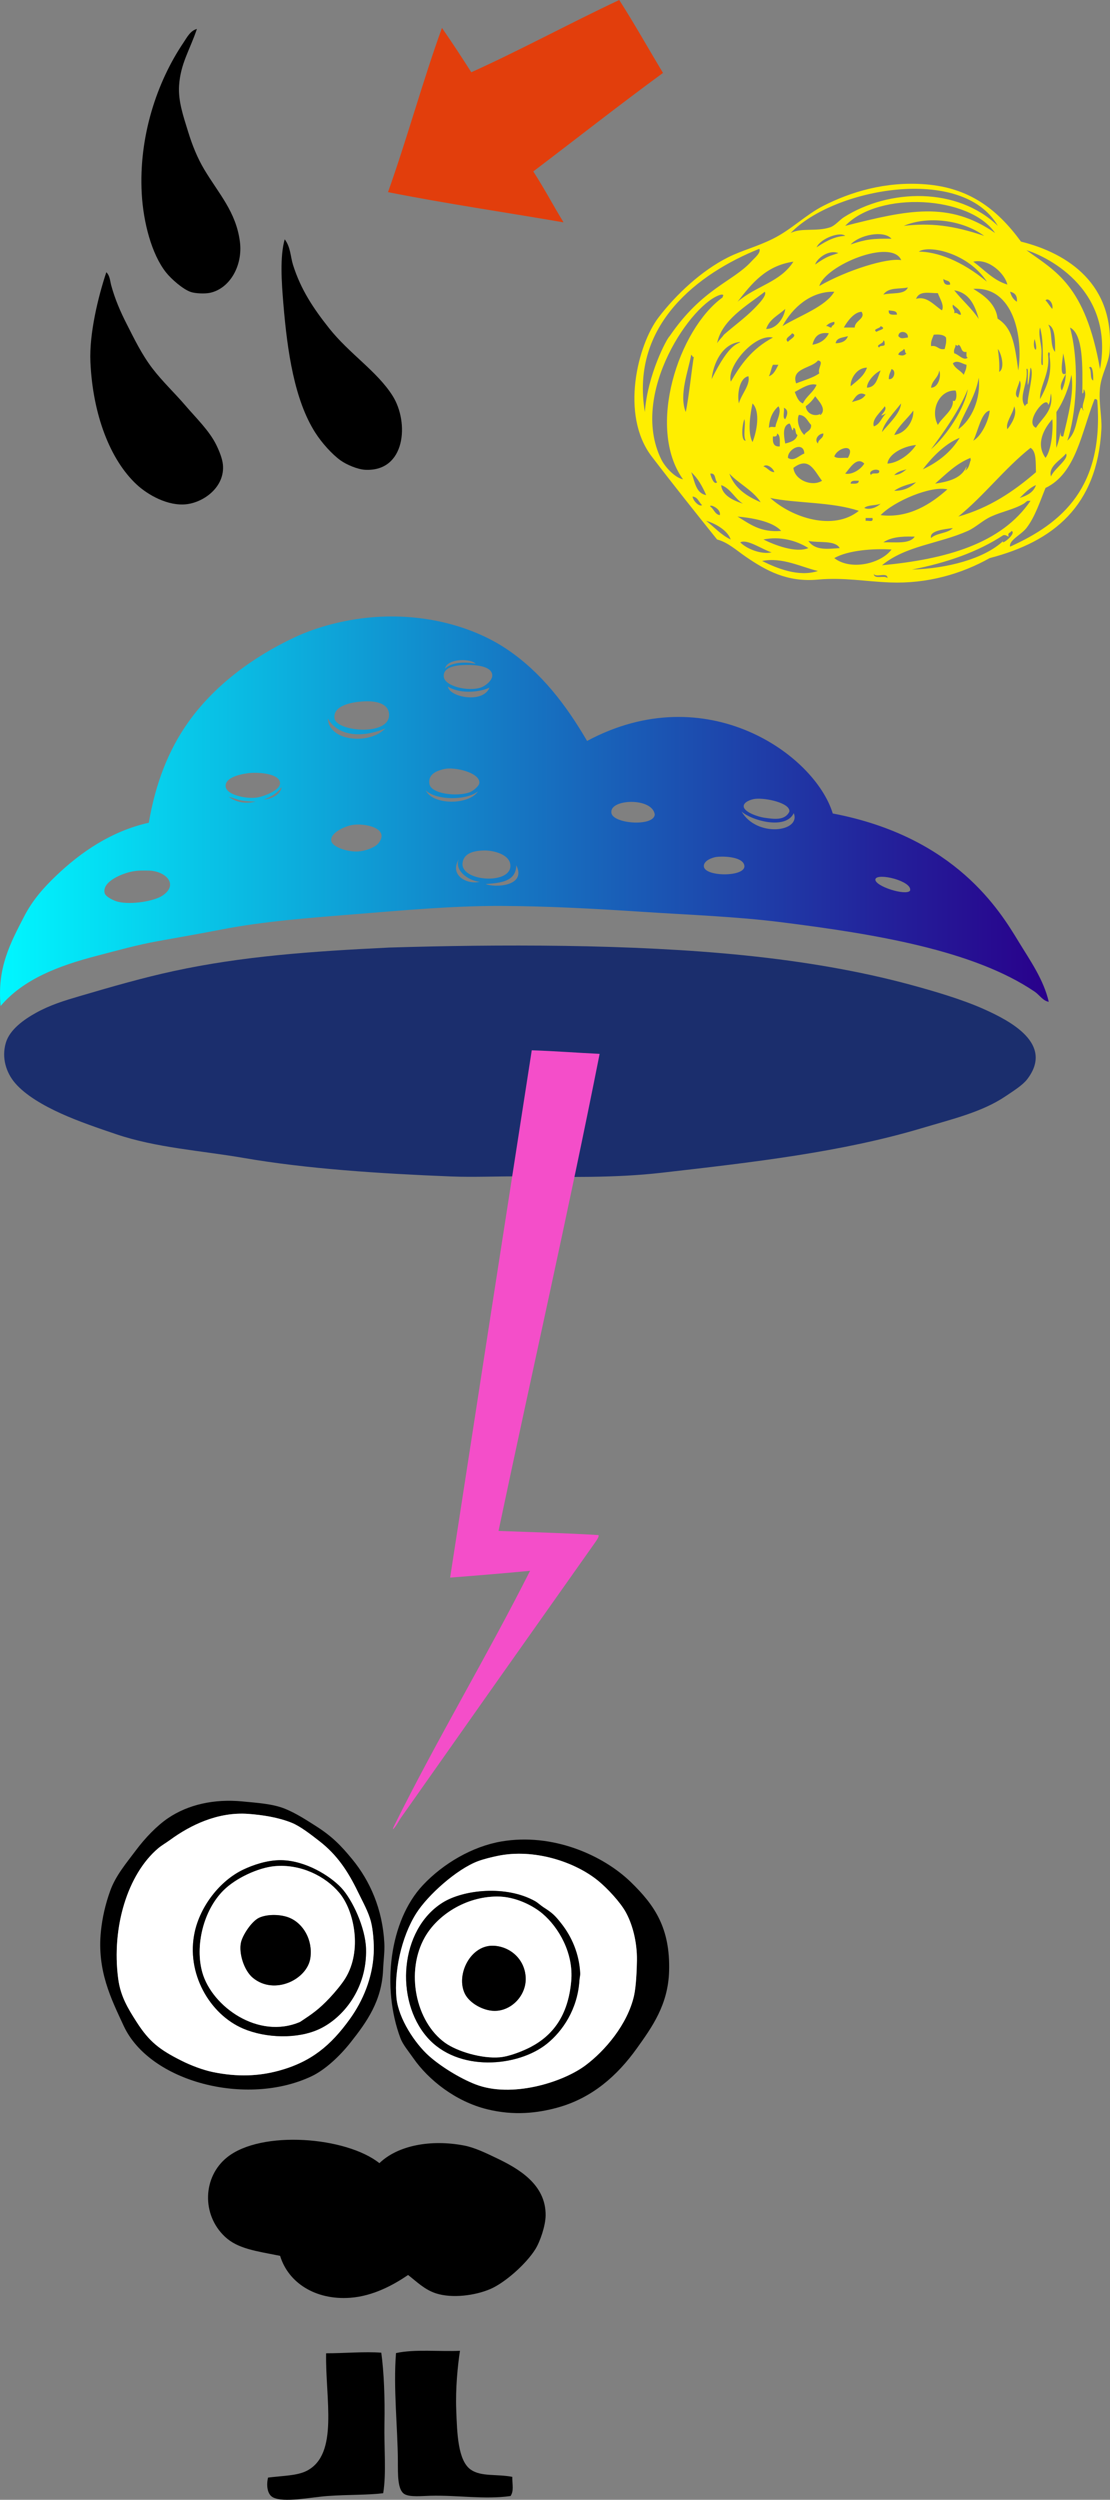 <?xml version="1.0" encoding="utf-8"?>
<!-- Generator: Adobe Illustrator 16.0.0, SVG Export Plug-In . SVG Version: 6.00 Build 0)  -->
<!DOCTYPE svg PUBLIC "-//W3C//DTD SVG 1.1//EN" "http://www.w3.org/Graphics/SVG/1.1/DTD/svg11.dtd">
<svg version="1.1" id="Ebene_1" xmlns="http://www.w3.org/2000/svg" xmlns:xlink="http://www.w3.org/1999/xlink" x="0px" y="0px"
	 width="362.199px" height="815.464px" viewBox="868.179 89.241 362.199 815.464"
	 enable-background="new 868.179 89.241 362.199 815.464" xml:space="preserve">
<rect x="868.179" y="89.241" width="362.199" height="815.464" fill="#808080" stroke="none"/>
<rect display="none" fill="#A4D8C2" width="2048" height="1531"/>
<g id="Eulenaugen">
	<path d="M1086.507,732.276c-0.315,10.924-5.524,18.173-10.562,25.209c-6.313,8.815-14.505,16.159-25.876,19.284
		c-6.472,1.778-14.161,2.705-22.977,0.524c-10.199-2.524-19.072-9.488-24.091-16.721c-1.579-2.278-3.369-4.356-4.157-6.461
		c-6.167-16.444-3.637-38.229,7.322-49.913c6.568-7.004,16.1-12.624,25.598-14.248c16.75-2.865,33.2,4.438,42.299,13.292
		C1081.671,710.649,1086.921,718.074,1086.507,732.276z M1072.335,712.959c-1.843-3.302-5.991-7.72-8.853-10.082
		c-7.645-6.312-21.082-10.701-32.93-8.224c-1.87,0.391-4.539,1.022-6.453,1.747c-6.916,2.612-16.304,11.022-20.09,16.986
		c-4.947,7.793-7.261,19.311-6.464,27.562c0.661,6.844,6.103,14.942,10.592,18.947c3.796,3.387,9.992,7.269,15.207,9.291
		c11.687,4.532,28.321-0.569,35.863-6.191c6.335-4.72,13.729-13.347,15.856-22.732c0.694-3.062,0.902-8.593,0.945-11.482
		C1076.102,722.6,1074.494,716.827,1072.335,712.959z"/>
	<path fill="#FFFFFF" d="M1076.012,728.78c-0.043,2.891-0.251,8.422-0.944,11.482c-2.127,9.387-9.522,18.014-15.857,22.732
		c-7.542,5.622-24.178,10.725-35.863,6.19c-5.215-2.021-11.411-5.903-15.207-9.291c-4.488-4.004-9.931-12.104-10.592-18.946
		c-0.797-8.252,1.518-19.769,6.464-27.562c3.786-5.964,13.174-14.374,20.09-16.987c1.914-0.724,4.584-1.355,6.453-1.746
		c11.848-2.479,25.285,1.91,32.931,8.224c2.859,2.362,7.009,6.78,8.852,10.082C1074.494,716.827,1076.102,722.6,1076.012,728.78z
		 M1057.491,732.901c-0.326-6.449-2.84-11.941-6.064-16.068c-2.222-2.845-3.011-3.55-5.951-5.44
		c-0.854-0.548-1.816-1.476-2.692-1.966c-9.476-5.31-23.428-3.767-30.211,0.501c-13.974,8.789-15.611,31.709-5.013,43.876
		c9.991,11.468,29.609,9.771,39.111,2.106c5.025-4.052,9.97-11.174,10.573-20.623
		C1057.299,734.418,1057.529,733.688,1057.491,732.901z"/>
	<path d="M1057.244,735.288c-0.604,9.449-5.548,16.571-10.573,20.623c-9.502,7.663-29.12,9.361-39.111-2.106
		c-10.6-12.167-8.961-35.087,5.013-43.876c6.784-4.268,20.735-5.812,30.211-0.501c0.876,0.491,1.838,1.418,2.693,1.967
		c2.939,1.89,3.729,2.595,5.95,5.439c3.226,4.127,5.738,9.619,6.064,16.068C1057.529,733.688,1057.299,734.418,1057.244,735.288z
		 M1045.253,713.542c-3.087-2.635-8.858-5.655-14.86-5.635c-10.222,0.033-19.436,5.994-23.564,13.251
		c-6.416,11.281-2.986,27.608,6.578,34.458c3.965,2.838,11.979,5.239,17.848,4.734c3.251-0.276,7.764-2.148,9.992-3.311
		c7.362-3.834,12.32-10.324,13.323-21.547C1055.384,726.364,1050.463,717.989,1045.253,713.542z"/>
	<path fill="#FFFFFF" d="M1054.568,735.494c-1.004,11.223-5.961,17.713-13.323,21.547c-2.229,1.161-6.741,3.033-9.992,3.311
		c-5.867,0.505-13.883-1.896-17.848-4.734c-9.564-6.85-12.994-23.177-6.578-34.458c4.13-7.257,13.344-13.218,23.563-13.251
		c6.004-0.021,11.774,3,14.861,5.635C1050.463,717.989,1055.384,726.364,1054.568,735.494z M1029.458,723.976
		c-7.701-0.529-12.644,9.48-9.578,15.66c1.512,3.049,5.89,5.505,9.56,5.571c5.623,0.101,10.492-5.045,10.277-10.763
		C1039.498,728.594,1034.958,724.354,1029.458,723.976z"/>
	<path d="M1039.717,734.444c0.215,5.718-4.654,10.862-10.277,10.763c-3.67-0.066-8.047-2.522-9.56-5.571
		c-3.064-6.18,1.877-16.189,9.578-15.66C1034.958,724.354,1039.498,728.594,1039.717,734.444z"/>
	<path d="M993.183,731.812c-0.438,10.13-5.242,16.918-10.653,23.753c-3.579,4.518-8.337,8.925-12.717,10.991
		c-21.201,10.019-52.797,1.844-61.273-16.457c-4.102-8.851-8.757-18.024-7.425-30.925c0.457-4.43,1.478-8.859,3.05-13.196
		c1.778-4.899,5.142-8.842,8.354-13.132c3.014-4.023,6.789-7.986,10.492-10.499c6.629-4.496,15.146-6.328,24.208-5.464
		c5.248,0.501,10.029,0.807,13.987,2.409c3.487,1.412,6.954,3.66,10.037,5.62c5.323,3.384,8.248,6.416,11.905,10.879
		c5.755,7.021,9.88,16.239,10.445,27.377C993.729,725.862,993.327,728.474,993.183,731.812z M989.242,716.207
		c-0.835-3.302-2.724-6.612-4.29-9.852c-3.247-6.709-6.796-12.045-12.533-16.494c-2.469-1.915-6.161-4.841-9.032-5.999
		c-4.432-1.789-9.603-2.575-14.176-2.91c-10.003-0.733-18.987,3.727-25.484,8.468c-1.316,0.962-2.825,1.826-3.9,2.734
		c-10.01,8.454-15.286,25.822-13.079,42.562c0.757,5.732,3.156,9.661,6.021,14.132c4.104,6.4,7.448,9.015,14.623,12.608
		c3.175,1.589,7.021,3.046,10.234,3.709c8.19,1.692,15.114,1.307,21.518-0.433c10.631-2.891,17.025-8.292,23.218-16.906
		c4.267-5.935,7.378-13.403,7.757-21.396C990.275,723.137,989.895,718.775,989.242,716.207z"/>
	<path fill="#FFFFFF" d="M990.117,726.431c-0.379,7.993-3.49,15.464-7.757,21.396c-6.192,8.614-12.587,14.017-23.218,16.906
		c-6.403,1.738-13.327,2.125-21.518,0.433c-3.214-0.663-7.06-2.12-10.234-3.709c-7.175-3.595-10.52-6.208-14.623-12.608
		c-2.866-4.471-5.265-8.398-6.021-14.132c-2.208-16.74,3.068-34.108,13.079-42.562c1.076-0.909,2.584-1.772,3.9-2.734
		c6.498-4.742,15.481-9.201,25.484-8.468c4.574,0.335,9.745,1.121,14.176,2.91c2.871,1.159,6.562,4.084,9.032,5.999
		c5.737,4.449,9.287,9.787,12.533,16.494c1.566,3.239,3.455,6.55,4.29,9.852C989.895,718.775,990.275,723.137,990.117,726.431z
		 M979.536,705.071c-3.67-3.917-11.654-8.896-19.578-9.019c-4.628-0.07-9.405,1.648-12.38,3.066
		c-7.676,3.656-13.995,11.922-15.85,20.32c-2.97,13.44,4.884,26.899,15.805,31.55c7.448,3.169,17.763,3.453,24.836,0.149
		c7.752-3.622,15.612-13.17,15.248-26.173C987.421,718.045,983.135,708.915,979.536,705.071z"/>
	<path d="M987.616,724.966c0.364,13.003-7.496,22.551-15.248,26.173c-7.074,3.304-17.388,3.02-24.836-0.149
		c-10.92-4.649-18.773-18.108-15.804-31.55c1.854-8.397,8.173-16.664,15.849-20.32c2.976-1.417,7.752-3.137,12.38-3.066
		c7.924,0.122,15.908,5.101,19.578,9.019C983.135,708.915,987.421,718.045,987.616,724.966z M975.84,740.881
		c1.688-1.801,3.826-4.37,4.987-6.24c5.614-9.059,2.977-22.067-1.942-27.946c-4.51-5.391-12.544-9.461-21.06-8.688
		c-5.361,0.487-12.704,3.883-16.742,7.923c-6.647,6.654-9.306,18.259-6.867,26.797c3.165,11.076,18.255,21.935,31.877,16.078
		C969.972,746.236,972.193,744.77,975.84,740.881z"/>
	<path fill="#FFFFFF" d="M966.094,748.804c-13.622,5.855-28.712-5.002-31.877-16.078c-2.438-8.538,0.219-20.143,6.867-26.797
		c4.038-4.041,11.38-7.437,16.742-7.923c8.515-0.772,16.55,3.298,21.06,8.688c4.918,5.879,7.557,18.889,1.942,27.946
		c-1.161,1.87-3.299,4.439-4.987,6.24C972.193,744.77,969.972,746.236,966.094,748.804z M962.836,714.929
		c-2.921-1.284-7.439-1.345-10.125-0.08c-2.433,1.146-5.367,5.635-5.901,8.077c-0.757,3.458,0.981,9.1,3.882,11.5
		c7.046,5.835,17.811,0.498,18.767-6.508C970.28,721.891,967.03,716.775,962.836,714.929z"/>
	<path d="M969.457,727.917c-0.957,7.006-11.721,12.343-18.768,6.508c-2.898-2.399-4.638-8.042-3.881-11.5
		c0.535-2.442,3.469-6.931,5.901-8.077c2.685-1.266,7.205-1.205,10.125,0.08C967.03,716.775,970.28,721.891,969.457,727.917z"/>
</g>
<path id="Siebboden" fill="#1B2E6D" d="M995.781,398.327c34.084-1.027,78.363-1.248,115.676,2.6
	c19.011,1.958,37.292,5.068,53.896,9.574c7.509,2.038,16.737,4.738,23.844,7.916c8.637,3.861,23.018,11.352,14.156,22.895
	c-1.481,1.932-4.431,3.774-7.143,5.596c-7.65,5.129-17.284,7.383-27.255,10.359c-26.048,7.778-54.725,11.105-85.056,14.558
	c-14.939,1.699-30.693,1.395-45.111,1.185c-7.872-0.116-15.644,0.316-23.52,0.002c-23.117-0.921-46.983-2.476-67.508-6.024
	c-13.908-2.406-28.467-3.292-41.6-7.732c-5.982-2.022-12.379-4.197-18.071-6.773c-5.835-2.643-11.62-6.002-14.982-9.927
	c-2.929-3.417-4.468-8.261-3.017-13.17c1.288-4.356,6.034-7.637,9.741-9.7c4.708-2.621,9.339-4.023,14.105-5.426
	c11.32-3.331,20.987-6.094,30.876-8.238c22.326-4.839,44.799-6.438,70.484-7.686C995.461,398.324,995.621,398.333,995.781,398.327z"
	/>
<g id="Sieb">
	
		<linearGradient id="SVGID_1_" gradientUnits="userSpaceOnUse" x1="969.179" y1="1125.625" x2="1311.391" y2="1125.625" gradientTransform="matrix(1 0 0 -1 -101 1479.5)">
		<stop  offset="0" style="stop-color:#00F7FF"/>
		<stop  offset="0.482" style="stop-color:#1579C4"/>
		<stop  offset="0.839" style="stop-color:#23229B"/>
		<stop  offset="1" style="stop-color:#29008B"/>
	</linearGradient>
	<path fill="url(#SVGID_1_)" d="M1139.914,354.608c40.105,7.635,54.549,31.797,60.674,41.856c3.732,6.129,8.143,12.331,9.803,19.581
		c-1.918-0.321-3.031-2.253-4.594-3.312c-19.916-13.505-51.984-18.79-82.798-22.668c-14.57-1.834-29.88-2.374-45.157-3.375
		c-15.393-1.011-31.075-1.875-46.344-1.924c-15.432-0.049-31.484,1.412-46.774,2.643c-15.455,1.243-30.3,2.345-44.109,5.015
		c-6.968,1.345-14.009,2.588-20.843,3.815c-6.943,1.245-13.468,3.104-19.871,4.764c-12.782,3.312-24.108,7.688-31.514,16.405
		c-1.236-12.451,3.269-20.68,7.621-29.121c2.839-5.502,6.464-9.518,10.423-13.307c8.238-7.888,18.235-14.66,30.305-17.354
		c2.176-12.745,6.348-23.599,12.861-32.773c8.354-11.766,20.828-21.204,34.757-27.72c7.275-3.404,16.146-5.726,24.895-6.498
		c17.209-1.517,33.209,2.928,44.268,10.345c11.317,7.589,19.41,18.283,26.231,29.971
		C1098.646,310.079,1134.075,335.382,1139.914,354.608z M1013.364,307.363c2.269-2.181,6.684-2.268,9.983-1.592
		C1022.144,304.095,1014.18,303.823,1013.364,307.363z M1012.967,309.833c0.142,3.336,8.011,5.048,12.039,3.716
		c1.562-0.515,3.941-2.379,3.798-4.119c-0.248-3.047-5.736-3.283-8.194-3.274C1016.258,306.167,1012.851,307.058,1012.967,309.833z
		 M1014.319,313.218c0.432,3.412,11.434,5.675,13.589,0.319C1025.628,314.726,1018.932,316.004,1014.319,313.218z M977.348,323.641
		c0.693,4.361,18.866,5.938,17.741-1.862c-0.39-2.693-3.438-3.817-7.24-3.767C983.307,318.075,976.655,319.295,977.348,323.641z
		 M980.55,329.628c4.922,1.48,10.672,0.156,13.392-2.798c-7.595,3.239-15.498,2.592-18.754-3.168
		C975.17,326.46,977.531,328.722,980.55,329.628z M1008.289,344.922c0.51,3.396,9.238,4.269,13.228,2.744
		c0.911-0.347,3.101-1.972,3.09-3.152c-0.033-3.355-8.194-5.125-11.326-4.442C1010.916,340.585,1007.797,341.66,1008.289,344.922z
		 M941.812,345.848c0.307,2.858,7.282,4.17,10.599,3.491c2.645-0.542,7.201-2.498,7.151-4.634
		c-0.075-3.248-7.487-3.628-10.354-3.253C945.54,341.931,941.529,343.186,941.812,345.848z M954.26,350.067
		c3.042-0.218,5.562-1.975,5.833-4.061C958.826,347.588,957.497,348.826,954.26,350.067z M1024.154,347.399
		c-3.93,3.02-13.523,2.984-17.044-0.305C1009.515,351.986,1021.203,351.865,1024.154,347.399z M951.599,350.729
		c-5.997-0.115-5.8-0.898-8.766-1.531C943.646,349.715,946.611,351.989,951.599,350.729z M1114.664,349.828
		c-1.516,0.16-3.861,1.08-3.816,2.439c0.065,1.931,4.844,3.448,6.604,3.703c3.099,0.45,6.799,1.079,8.296-1.938
		C1126.195,351.214,1118.125,349.463,1114.664,349.828z M1067.667,354.152c-0.196,3.792,13.815,4.938,14.168,0.813
		C1081.09,349.345,1067.429,349.819,1067.667,354.152z M1127.192,354.5c-2.673,5.63-14.043,2.302-17.046-0.546
		C1115.145,362.536,1129.632,360.635,1127.192,354.5z M976.32,363.733c0.559,1.922,5.383,3.458,8.673,3.271
		c2.384-0.136,5.568-1.291,6.692-2.709c3.903-4.928-4.651-6.68-8.701-5.911C980.334,358.888,975.572,361.159,976.32,363.733z
		 M1019.114,370.733c-0.759,6.018,15.479,7.188,15.612,1.039c0.08-3.837-5.656-5.173-8.627-5.1
		C1021.694,366.78,1019.444,368.123,1019.114,370.733z M1017.9,369.545c-3.158,5.026,2.406,8.339,6.797,7.371
		C1020.581,376.432,1016.369,372.882,1017.9,369.545z M1097.848,371.602c-0.396,3.791,14.145,3.871,13.198-0.135
		c-0.7-2.97-7.59-2.948-9.213-2.667C1100.456,369.037,1098.021,369.929,1097.848,371.602z M1026.627,377.616
		c3.004,1.271,13.469,0.756,10.016-6.104C1036.559,376.735,1031.678,377.303,1026.627,377.616z M911.376,373.522
		c-2.822,0.502-10,3.133-9.048,7.054c0.308,1.258,3.107,2.529,4.351,2.834c4.315,1.061,11.912-0.193,14.619-2.071
		c5.385-3.731,0.713-8.13-4.884-8.108C914.18,373.239,913.551,373.135,911.376,373.522z M1153.816,376.066
		c-0.34,2.242,9.985,5.513,11.317,3.724C1166.043,376.68,1154.387,373.8,1153.816,376.066z M904.644,383.746
		c5.979,1.896,12.41,0.485,16.53-1.211C919.491,385.093,912.536,389.458,904.644,383.746z"/>
</g>
<path fill="#E23E0C" d="M994.786,151.921c6.282-17.621,11.449-36.626,17.607-53.575c3.231,4.653,6.415,9.516,9.575,14.468
	c15.93-7.189,32.26-16.052,48.269-23.573c5.137,8.018,9.486,15.849,14.286,23.787c-14.531,10.644-27.813,21.127-42.327,32.133
	c4.123,6.46,6.065,10.359,9.594,16.152c0.34,0.399,0.078,0.648-0.095,0.398C1032.726,158.443,1013.643,155.661,994.786,151.921z"/>
<path fill="#F44EC9" d="M1041.14,601.656c-8.77,0.835-17.44,1.545-26.084,2.216c8.836-57.37,17.719-114.712,26.64-172.014
	c7.493,0.245,14.736,0.81,22.145,1.166c-10.218,51.62-22.078,103.828-32.99,155.622c10.88,0.416,21.868,0.692,32.562,1.346
	c0.473,0.258-0.611,1.812-1.139,2.558c-20.892,29.521-42.42,60.039-63.282,89.687c-0.446,0.634-1.271,2.156-1.824,2.883
	c-1.345,1.765-0.631,0.229-0.296-0.448C1010.64,656.887,1027.169,629.351,1041.14,601.656z"/>
<path d="M902.87,178.051c1.184,1.107,1.212,2.863,1.595,4.266c1.229,4.511,3.013,8.62,5.016,12.547
	c2.524,4.951,4.936,9.991,8.451,14.585c3.279,4.284,7.297,8.043,10.764,12.101c3.522,4.123,7.772,8.167,10.068,12.845
	c0.935,1.903,1.959,4.415,2.152,6.406c0.696,7.179-6.036,12.202-11.783,12.913c-6.146,0.761-12.791-3.101-16.32-6.376
	c-8.702-8.074-14.367-22.846-15.133-40.04C897.273,198.131,900.186,186.114,902.87,178.051z"/>
<path d="M932.429,98.694c-2.343,6.955-5.341,11.242-5.817,18.463c-0.337,5.094,1.434,10.113,2.942,15.023
	c1.376,4.477,3.04,8.588,5.247,12.299c4.698,7.898,10.391,13.817,11.659,23.595c1.011,7.799-3.288,15.288-9.726,16.682
	c-1.709,0.369-4.79,0.228-6.253-0.255c-2.562-0.844-6.427-4.232-8.157-6.431c-4.701-5.971-7.375-16.351-7.891-25.651
	c-1.031-18.65,4.971-36.46,13.595-49.242C929.159,101.5,930.278,99.229,932.429,98.694z"/>
<path d="M961.081,167.306c1.933,2.545,1.875,5.671,2.701,8.309c2.541,8.104,6.705,14.297,11.793,20.708
	c6.63,8.353,15.691,14.059,20.729,22.067c5.437,8.642,4.269,24.776-8.979,24.099c-2.396-0.122-6.024-1.625-8.036-3.072
	c-2.717-1.955-6.074-5.645-8.252-9.068c-6.741-10.602-9.086-26.188-10.404-42.132C960.057,181.25,959.485,172.936,961.081,167.306z"
	/>
<path d="M955.646,897.457c4.883-0.614,9.524-0.592,12.668-2.227c10.479-5.443,5.995-23.466,6.28-38.321
	c5.929,0.01,12.459-0.61,18-0.194c0.877,6.404,1.196,14.853,1.035,23.023c-0.16,8.042,0.654,16.309-0.412,22.815
	c-5.084,0.638-11.376,0.427-18.223,0.918c-5.377,0.388-14.215,2.291-17.755,0.429C955.297,902.877,955.08,899.775,955.646,897.457z"
	/>
<path d="M997.399,856.84c6.17-1.342,14.134-0.436,20.867-0.742c-0.745,4.933-1.48,12.281-1.217,19.234
	c0.288,7.586,0.501,16.646,4.793,19.57c3.388,2.31,8.351,1.344,13.499,2.315c-0.008,2.691,0.562,4.56-0.569,6.256
	c-8.582,1.195-17.028-0.311-26.169-0.09c-2.547,0.062-6.633,0.513-8.413-0.52c-2.353-1.359-2.161-6.502-2.183-10.75
	C997.959,881.184,996.483,868.314,997.399,856.84z"/>
<g id="Kritzelkreis">
	<path fill="#FFEE00" d="M1201.334,168.057c15.445,3.841,30.682,14.04,28.902,35.974c-0.312,3.824-2.652,7.276-3.113,11.679
		c-0.498,4.771,0.66,9.482,0.445,13.546c-1.326,25.146-15.742,36.661-36.464,42.049c-9.106,5.117-20.261,8.402-32.463,7.942
		c-8.038-0.305-15.142-1.707-23.565-0.936c-10.081,0.92-16.961-2.954-23.568-7.475c-3.023-2.072-5.834-4.707-9.338-5.607
		c-6.74-8.395-14.154-17.679-21.344-27.096c-10.345-13.546-4.54-36.437,2.223-45.314c5.768-7.569,14.057-15.291,22.678-19.621
		c4.523-2.273,9.387-3.441,14.676-6.076c6.068-3.019,10.686-7.813,16.452-10.744c8.716-4.426,20.099-8.064,33.351-7.007
		C1184.201,150.485,1193.344,157.142,1201.334,168.057z M1203.109,170.859c9.354,6.822,19.184,11.292,24.014,38.779
		C1232.139,182.539,1207.963,172.248,1203.109,170.859z M1126.183,165.255c3.446-1.806,8.434-0.365,12.896-1.87
		c1.598-0.536,3.086-2.403,4.447-3.27c14.847-9.425,37.113-9.908,50.249,2.806C1182.164,142.813,1140.04,150.732,1126.183,165.255z
		 M1143.969,162.921c20.456-5.191,33.899-8.151,48.914,2.334C1184.643,153.089,1154.919,151.401,1143.969,162.921z M1163.09,162.921
		c8.718-1.016,16.129-0.164,26.236,3.27C1182.096,160.864,1170.736,159.632,1163.09,162.921z M1115.064,175.532
		c8.006-8.063,14.243-9.341,20.455-9.809 M1145.748,168.993c4.944-1.694,7.229-1.969,13.339-1.871
		C1156.517,164.217,1148.57,165.881,1145.748,168.993z M1134.631,169.928c3.787-2.547,6.489-3.603,9.338-3.737
		C1142.433,164.704,1135.986,166.934,1134.631,169.928z M1078.604,223.652c0.834-12.147,7.226-24.115,8.092-24.762
		c10.585-15.508,20.595-17.75,26.593-24.289c1.209-1.32,3.267-2.897,2.668-4.206
		C1096.139,178.361,1073.812,195.088,1078.604,223.652z M1167.982,171.327c5.869,0.026,13.977,2.907,22.233,9.813
		C1183.967,171.597,1171.072,169.084,1167.982,171.327z M1134.188,175.532c4.038-2.88,4.85-2.759,7.56-3.737
		C1138.341,170.504,1134.528,173.859,1134.188,175.532z M1196.885,182.075c-0.752-3.456-5.977-8.642-11.115-7.474
		C1189.355,177.216,1192.191,180.619,1196.885,182.075z M1108.84,187.679c6.177-5.266,13.944-6.35,18.231-13.078
		C1118.082,175.901,1113.438,181.763,1108.84,187.679z M1135.521,182.539c8.996-5.182,22.234-9.278,26.75-8.427
		C1159.12,166.873,1137.53,175.775,1135.521,182.539z M1178.209,182.075c0.094-1.501-1.585-1.137-2.222-1.87
		C1176.041,181.546,1176.542,182.424,1178.209,182.075z M1156.42,185.344c2.709-0.737,6.979,0.163,8.005-2.338
		C1161.702,183.641,1158.183,182.816,1156.42,185.344z M1193.693,193.176c4.725,2.977,5.559,7.907,6.75,16.926
		c1.703-10.843-1.539-27.511-14.674-26.628C1188.482,185.147,1193.123,187.979,1193.693,193.176z M1187.547,193.287
		c-1.281-4.57-3.113-8.565-8.002-9.346C1182.094,187.181,1185.229,189.804,1187.547,193.287z M1102.17,201.228
		c0.619-1.064,1.539-1.809,2.225-2.805c2.99-2.643,6.791-5.392,9.781-8.406c1.674-1.691,4.372-4.49,3.559-5.607
		C1111.855,188.979,1103.664,193.61,1102.17,201.228z M1123.515,195.621c5.626-3.433,14.104-6.36,16.897-11.211
		C1132.73,184.226,1126.749,189.603,1123.515,195.621z M1167.092,186.744c3.499-1.106,6.021,2.228,8.45,3.737
		c0.864-1.612-0.78-3.988-1.336-5.604C1171.384,184.9,1168.148,183.96,1167.092,186.744z M1199.998,187.679
		c0.191-2.068-0.742-2.958-2.223-3.27C1198.16,185.873,1198.877,186.991,1199.998,187.679z M1083.938,239.068
		c1.278,2.604,4.477,5.996,7.114,6.54c-12.04-16.816-1.432-48.979,12.896-59.328c0.099-0.589,0.692-0.958-0.444-0.936
		C1094.166,187.613,1073.355,217.508,1083.938,239.068z M1211.561,190.017c0.421-1.871-1.354-3.836-2.223-2.806
		C1210.182,188.041,1210.717,189.188,1211.561,190.017z M1179.545,191.416c1.256-0.384,1.15,0.658,2.221,0.468
		c-0.291-1.718-1.639-2.326-2.666-3.27C1178.777,190.043,1179.867,189.986,1179.545,191.416z M1118.179,196.556
		c3.834-0.027,6.003-4.277,6.226-6.539C1122.211,192.07,1119.242,193.313,1118.179,196.556z M1160.868,191.883
		c0.014-1.418-1.562-1.163-2.669-1.402C1157.939,192.158,1159.515,191.903,1160.868,191.883z M1143.524,196.088
		c1.186,0,2.372,0,3.558,0c-0.037-2.231,3.7-2.946,2.223-5.14C1147.085,191.005,1144.848,193.685,1143.524,196.088z
		 M1137.744,195.621c0.841-0.103,0.979,0.529,1.777,0.468c0.007-0.928,1.214-0.593,0.891-1.87
		C1139.275,194.427,1138.367,194.875,1137.744,195.621z M1212.449,204.031c0.092-4.438-0.137-8.201-2.224-8.877
		C1211.705,197.335,1210.701,202.129,1212.449,204.031z M1154.196,197.492c0.688-0.59,3.534-0.943,1.334-1.871
		C1155.501,196.423,1152.64,196.56,1154.196,197.492z M1208.002,203.095c0.182,1.392-0.43,6.03,0.445,5.14
		c-0.025-5.341,0.121-8.379-0.892-12.146C1206.939,197.91,1207.775,200.773,1208.002,203.095z M1217.34,196.088
		c3.371,12.626,1.814,29.274-0.887,36.908c3.141-2.874,2.715-6.657,4.445-10.748c0.588,0.008,0.405,0.821,0.889,0.936
		c-1.205-1.936,1.6-4.802,0-7.007c-0.07,0.548,0.076,1.327-0.443,1.399C1221.451,208.562,1221.648,198.267,1217.34,196.088z
		 M1161.312,198.89c1.019,1.133,1.574,0.566,3.112,0.468C1164.718,197.29,1161.384,196.765,1161.312,198.89z M1125.293,200.761
		c0.592-0.825,3.366-2.034,1.334-2.803C1126.316,198.757,1123.854,199.666,1125.293,200.761z M1133.298,201.697
		c2.546-0.441,4.335-1.678,5.336-3.738C1135.201,197.464,1133.89,199.203,1133.298,201.697z M1171.984,202.16
		c2.16-0.402,2.282,1.339,4.445,0.936c0.271-1.117,0.64-2.129,0.444-3.737c-0.718-0.958-2.229-1.083-4.002-0.935
		C1172.477,199.567,1171.836,200.449,1171.984,202.16z M1140.857,201.228c1.994-0.083,3.466-0.718,4.001-2.338
		C1143.26,199.392,1141.128,199.332,1140.857,201.228z M1205.779,199.826C1204.752,203.331,1207.359,205.437,1205.779,199.826
		L1205.779,199.826z M1155.085,202.627c0.068-0.862,1.507-0.285,1.78-0.931c-0.07-0.552,0.076-1.328-0.445-1.403
		C1156.587,201.449,1153.642,201.677,1155.085,202.627z M1100.391,212.908c6.105-12.396,8.698-11.211,9.34-12.146
		C1103.66,201.392,1100.92,208.007,1100.391,212.908z M1120.392,199.358c-5.904-1.399-15.238,9.415-13.74,14.375
		C1109.854,208.235,1113.444,203.067,1120.392,199.358z M1179.545,204.499c1.391,0.27,3.09,2.642,4.445,1.398
		c-0.658-0.083-0.406-1.125-0.445-1.866c-1.971,0.357-1.404-1.951-2.668-2.334c-0.094,0.562-0.492,0.285-0.889,0
		C1179.996,202.795,1179.223,203.069,1179.545,204.499z M1161.312,204.965c1.107,0.327,1.826,0.461,2.668-0.467
		c-0.734-0.008-0.25-1.297-0.891-1.403C1162.688,203.92,1161.454,203.867,1161.312,204.965z M1194.219,210.57
		c2.066-1.255,0.562-6.38-0.444-7.475C1194.092,205.407,1194.383,207.749,1194.219,210.57z M1210.67,205.433
		c0.324-1.691-0.768-1.691-0.443,0c0.478,5.798-2.922,10.003-2.67,14.014C1209.578,215.665,1211.588,211.471,1210.67,205.433z
		 M1216.008,211.038c-0.576,1.437-2.479,3.92-1.336,5.607c1.822-4.026,1.463-7.258,0.445-12.146
		C1214.848,206.992,1213.773,212.52,1216.008,211.038z M1093.721,204.965c-0.94,5.308-4.057,13.082-1.777,18.687
		c1.033-4.81,2.043-14.877,2.668-18.219C1094.395,206.262,1094.137,205.228,1093.721,204.965z M1135.076,206.833
		c-2.021,2.601-8.879,2.444-7.115,7.475c2.58-1.026,5.429-1.771,7.561-3.27C1134.844,209.353,1137.261,207.129,1135.076,206.833z
		 M1179.1,207.768c0.711,1.744,2.529,2.322,3.558,3.736c0.346-1.037,0.934-1.82,0.889-3.27
		C1182.195,207.973,1180.529,206.498,1179.1,207.768z M1119.067,211.972c1.692-0.559,2.301-2.254,3.112-3.737
		c-0.594,0-1.186,0-1.777,0C1119.804,209.319,1119.666,210.889,1119.067,211.972z M1224.9,213.375
		c0.057-1.639-0.158-5.414-1.334-4.205C1224.537,210.018,1223.656,212.813,1224.9,213.375z M1145.748,215.243
		c2.043-1.746,4.334-3.232,5.336-6.072C1147.664,209.163,1145.567,213.018,1145.748,215.243z M1202.666,221.782
		c0.094-0.521,0.494-0.727,0.889-0.932c-0.344-1.608,2.279-10.22,0.892-11.68c-0.076-0.08-0.531,5.695-0.892,5.604
		c-0.18-1.392,0.433-6.026-0.444-5.137C1203.848,214.147,1200.342,218.66,1202.666,221.782z M1158.199,212.908
		c1.719,0.361,2.578-2.858,0.888-3.27C1158.743,210.676,1158.153,211.459,1158.199,212.908z M1151.084,215.709
		c3.104-0.163,3.415-3.262,4.446-5.607C1153.392,211.064,1150.987,213.922,1151.084,215.709z M1171.984,215.709
		c2.412,0.03,3.429-3.854,2.667-5.607C1174.339,212.577,1172.296,213.235,1171.984,215.709z M1215.117,231.594
		c1.465-6.045,3.651-14.322,2.666-20.09c-0.767,4.026-2.49,8.577-4.89,12.147c0.125,5.452-0.229,9.261,0,11.679
		c0.732-2.136,1.103-3.433,1.332-5.14C1214.27,230.924,1214.168,231.811,1215.117,231.594z M1109.285,220.85
		c0.742-2.966,3.788-5.98,3.112-8.878C1109.355,212.52,1108.693,218.041,1109.285,220.85z M1180.877,229.255
		c4.385-3.022,7.406-9.968,6.67-16.815C1186.488,218.96,1182.168,224.538,1180.877,229.255z M1200.443,218.979
		c0.287-1.43,1.307-4.517,0.444-5.604C1200.682,214.995,1198.602,218.135,1200.443,218.979z M1127.517,217.113
		c0.617,1.528,1.156,3.144,2.668,3.737c1.109-2.418,3.408-3.585,4.446-6.075C1132.457,214.03,1129.45,216.086,1127.517,217.113z
		 M1183.99,216.177c-2.943,7.342-8.325,14.61-12.006,19.621C1177.253,231.203,1183.062,222.226,1183.99,216.177z M1179.1,219.915
		c1.021,0.821,1.513-1.821,0.89-3.27c-5.239-0.273-8.398,6.311-5.782,11.212C1175.708,225.226,1179.455,223.001,1179.1,219.915z
		 M1146.192,220.382c2.475-0.745,3.271-0.769,4.446-2.338C1148.337,216.695,1147.141,218.93,1146.192,220.382z M1210.227,221.318
		c-0.5-3.673-8.002,5.782-4.002,7.474c2.101-3.338,5.843-5.642,4.892-11.215C1210.822,218.828,1210.93,220.497,1210.227,221.318z
		 M1135.966,224.587c2.041-1.962-0.683-4.57-1.779-6.075c-0.851,1.288-1.888,2.376-3.112,3.27c0.471,3.129,3.905,3.322,4.893,2.338
		C1135.719,224.116,1135.461,224.496,1135.966,224.587z M1209.338,248.414c-1.742,4.231-3.408,9.459-6.229,13.078
		c-1.715,2.205-5.781,3.988-5.334,6.075c17.221-7.76,30.633-19.519,28.459-47.652c-0.099-0.365-0.373-0.544-0.892-0.468
		C1221.066,230.213,1219.338,243.657,1209.338,248.414z M1113.732,233.46c1.395-3.418,2.634-9.979,0-12.61
		C1112.992,224.226,1112.035,230.381,1113.732,233.46z M1155.976,230.191c2.187-2.691,6.021-6.125,6.225-9.341
		C1160.062,223.587,1156.479,227.291,1155.976,230.191z M1121.291,228.325c-0.281-0.636,2.249-4.775,0.89-6.543
		c-1.781,1.555-2.926,3.778-3.112,7.01C1120.105,228.092,1120.983,228.948,1121.291,228.325z M1156.865,221.782
		c-1.219,1.844-4.318,4.174-3.559,6.543c2.054-0.646,2.545-2.936,4.004-4.205C1153.48,226.032,1158.199,223.329,1156.865,221.782z
		 M1196.885,229.255c1.285-1.615,3.41-4.812,2.226-7.474C1198.688,224.309,1196.17,227.092,1196.885,229.255z M1124.403,225.986
		c0.745-1.392,1.174-3.022-0.444-3.737C1124.229,223.367,1123.401,225.64,1124.403,225.986z M1159.979,231.126
		c3.813-0.514,6.451-4.737,6.225-7.942C1164.213,225.921,1161.544,227.944,1159.979,231.126z M1185.77,232.997
		c3.115-1.806,5.298-7.634,5.337-9.812C1188.354,223.728,1187.385,229.747,1185.77,232.997z M1130.63,231.126
		c0.601-1.239,2.343-1.273,2.224-3.27c-1.203-1.229-1.72-3.179-4.004-3.27C1127.919,226.678,1129.276,229.928,1130.63,231.126z
		 M1111.508,232.997c-0.954-1.456,0.084-5.433-0.442-7.011C1110.26,228.024,1109.926,233.187,1111.508,232.997z M1209.338,238.601
		c1.986-2.59,2.516-9.186,2.223-12.615C1208.857,229.04,1206.027,234.023,1209.338,238.601z M1127.071,228.792
		c-0.302,2.441-0.7-1.281-1.333-1.402c-2.324,0.741-1.801,3.984-1.335,6.539c1.784-0.46,3.515-0.977,4.002-2.802
		C1127.504,230.83,1128.112,228.944,1127.071,228.792z M1120.402,231.594c-0.197,2.075,0.246,3.475,2.223,3.271
		c-0.017-1.696,0.249-3.688-0.89-4.205C1121.794,231.499,1121.294,231.753,1120.402,231.594z M1135.076,233.928
		c0.148-1.555,1.814-1.517,1.777-3.27C1135.452,230.613,1133.668,232.571,1135.076,233.928z M1169.314,242.338
		c5.019-2.361,9.168-5.627,12.008-10.277C1176.257,234.061,1171.715,239.095,1169.314,242.338z M1157.754,240.471
		c3.291-0.125,7.398-3.015,9.338-6.075C1162.761,234.833,1158.104,237.407,1157.754,240.471z M1125.293,238.601
		c1.97,1.36,3.726-0.897,5.337-1.403C1130.492,233.046,1125.136,235.643,1125.293,238.601z M1140.412,238.133
		c0.841,0.828,2.937,0.342,4.446,0.468C1147.579,233.822,1141.571,235.031,1140.412,238.133z M1180.877,257.754
		c10.299-2.886,18.18-8.307,25.348-14.481c-0.137-3.129,0.199-6.752-1.778-7.942C1195.92,242.102,1189.326,250.904,1180.877,257.754
		z M1211.115,244.676c1.026-2.566,6.022-5.737,4.893-7.479C1214.35,239.357,1210.156,241.323,1211.115,244.676z M1185.324,239.068
		c-0.025,0.491-0.57,0.369-0.445-0.467c-4.734,1.878-8.005,5.292-11.562,8.409c4.549-0.673,8.686-1.779,10.229-5.607
		c0.021,0.646-0.207,1.026-0.442,1.402C1184.896,241.672,1184.441,239.167,1185.324,239.068z M1143.969,243.741
		c2.125,0.476,5.049-1.297,6.227-3.27C1147.725,237.973,1145.371,242.167,1143.969,243.741z M1127.071,241.871
		c0.409,3.98,6.002,6.265,9.338,4.204C1133.806,242.696,1132.159,238.011,1127.071,241.871z M1120.847,243.273
		c-0.303-1.262-2.48-2.969-3.558-1.87C1118.688,241.805,1119.165,243.17,1120.847,243.273z M1152.418,244.208
		c0.255-1.137,2.877,0.217,2.667-1.403C1153.997,241.847,1151.184,243.014,1152.418,244.208z M1159.979,244.208
		c1.826-0.106,2.912-0.992,4.002-1.87C1162.442,242.749,1160.9,243.152,1159.979,244.208z M1098.613,250.748
		c-1.26-2.882-2.739-5.532-4.894-7.475C1094.914,246.223,1095.173,250.159,1098.613,250.748z M1102.17,246.542
		c-0.839-0.832-0.328-3.079-2.223-2.802C1100.167,244.938,1101.262,247.619,1102.17,246.542z M1116.399,253.082
		c-2.594-3.969-7.062-5.973-10.229-9.341C1107.92,248.599,1111.881,251.135,1116.399,253.082z M1145.748,247.01
		c1.18-0.008,2.618,0.259,2.668-0.936C1147.237,246.083,1145.798,245.817,1145.748,247.01z M1167.092,246.542
		c-2.562,0.734-5.191,1.396-7.113,2.802C1163.249,249.356,1165.398,248.189,1167.092,246.542z M1110.619,253.549
		c-2.728-1.649-3.93-4.9-7.115-6.071C1103.814,251.36,1108.722,252.892,1110.619,253.549z M1200.889,251.683
		c2.39-0.761,4.521-1.791,5.336-4.205C1204.014,248.424,1202.529,250.135,1200.889,251.683z M1177.318,248.877
		c-5.313-1.267-17.373,3.809-21.788,8.409C1164.83,258.405,1172.059,253.538,1177.318,248.877z M1097.279,254.017
		c-1.066-0.905-1.359-2.623-3.113-2.802C1094.354,252.751,1096.486,254.667,1097.279,254.017z M1148.416,255.887
		c-8.817-2.977-20.632-2.425-28.903-4.204C1126.668,258.154,1140.102,262.56,1148.416,255.887z M1203.555,252.614
		c-0.58,0.217-0.817,0.639-1.334,0.936c-3.271,1.908-7.08,2.555-10.67,4.205c-2.754,1.262-5.018,3.539-7.561,4.673
		c-9.538,4.25-20.245,4.786-28.016,11.211c20.948-1.973,38.956-7.037,48.471-21.024
		C1204.148,252.614,1203.852,252.614,1203.555,252.614z M1150.194,254.953c1.74,0.76,4.138-0.217,5.336-1.403
		C1153.959,254.234,1151.371,253.854,1150.194,254.953z M1103.059,257.287c0.535-2.151-3.549-3.794-3.11-2.802
		C1101.131,255.264,1101.396,257.009,1103.059,257.287z M1123.07,262.427c-2.854-3.235-10.115-4.319-14.23-4.673
		C1112.797,260.138,1116.284,263.016,1123.07,262.427z M1150.64,259.157c0.841-0.209,2.681,0.636,2.225-0.935
		c-0.742,0-1.483,0-2.225,0C1150.64,258.534,1150.64,258.845,1150.64,259.157z M1106.616,265.229
		c-1.149-3.312-5.731-5.494-8.003-6.072C1101.279,261.184,1103.432,263.75,1106.616,265.229z M1171.984,264.761
		c1.776-1.711,5.432-1.456,7.114-3.27C1176.354,261.887,1171.314,262.335,1171.984,264.761z M1197.33,264.293
		c-0.6-0.145-0.85-0.661-1.779-0.464c-8.299,5.448-18.415,8.991-29.792,11.212c11.383-0.327,23.53-3.46,29.792-9.345
		c-1.146,1.832,4.639-2.51,2.67-3.27C1198.029,263.161,1196.82,262.826,1197.33,264.293z M1156.42,266.165
		c3.872-0.138,8.628,0.653,10.228-1.871C1164.49,264.267,1159.496,263.99,1156.42,266.165z M1131.963,268.035
		c-3.99-2.54-9.301-3.912-14.674-2.806C1120.968,267.057,1127.82,269.711,1131.963,268.035z M1109.729,266.165
		c2.114,2.144,6.844,4.018,10.229,3.27C1116.887,268.479,1111.949,264.948,1109.729,266.165z M1142.189,268.035
		c-1.589-2.691-6.771-1.608-10.228-2.338C1134.188,268.985,1138.513,268.266,1142.189,268.035z M1140.412,271.304
		c5.428,4.201,15.295,1.768,18.675-2.806C1153.309,268.118,1144.84,268.73,1140.412,271.304z M1135.076,275.509
		c-5.567-1.319-11.636-4.593-18.232-3.273C1121.668,274.616,1128.729,277.57,1135.076,275.509z M1157.754,277.843
		c0.11-2.141-3.818-0.034-4.446-1.403C1153.369,278.402,1156.865,276.752,1157.754,277.843z"/>
</g>
<path id="Wolke2" d="M991.979,794.887c6.059-5.841,16.818-7.805,27.602-5.76c3.431,0.65,7.058,2.408,10.56,4.08
	c7.093,3.387,16.185,8.527,16.08,18.72c-0.034,3.413-1.828,8.604-3.359,11.04c-3.148,5.008-10.053,10.978-14.641,12.96
	c-5.039,2.18-12.552,3.118-17.76,1.44c-3.74-1.205-6.251-3.775-9.12-6c-4.773,3.248-11.435,6.913-18.96,7.438
	c-11.28,0.789-20.129-4.894-22.8-13.68c-7.774-1.559-13.785-2.281-18-6.24c-7.669-7.2-7.262-19.541,0.72-25.92
	C953.499,784.016,981.169,786.279,991.979,794.887z"/>
</svg>
